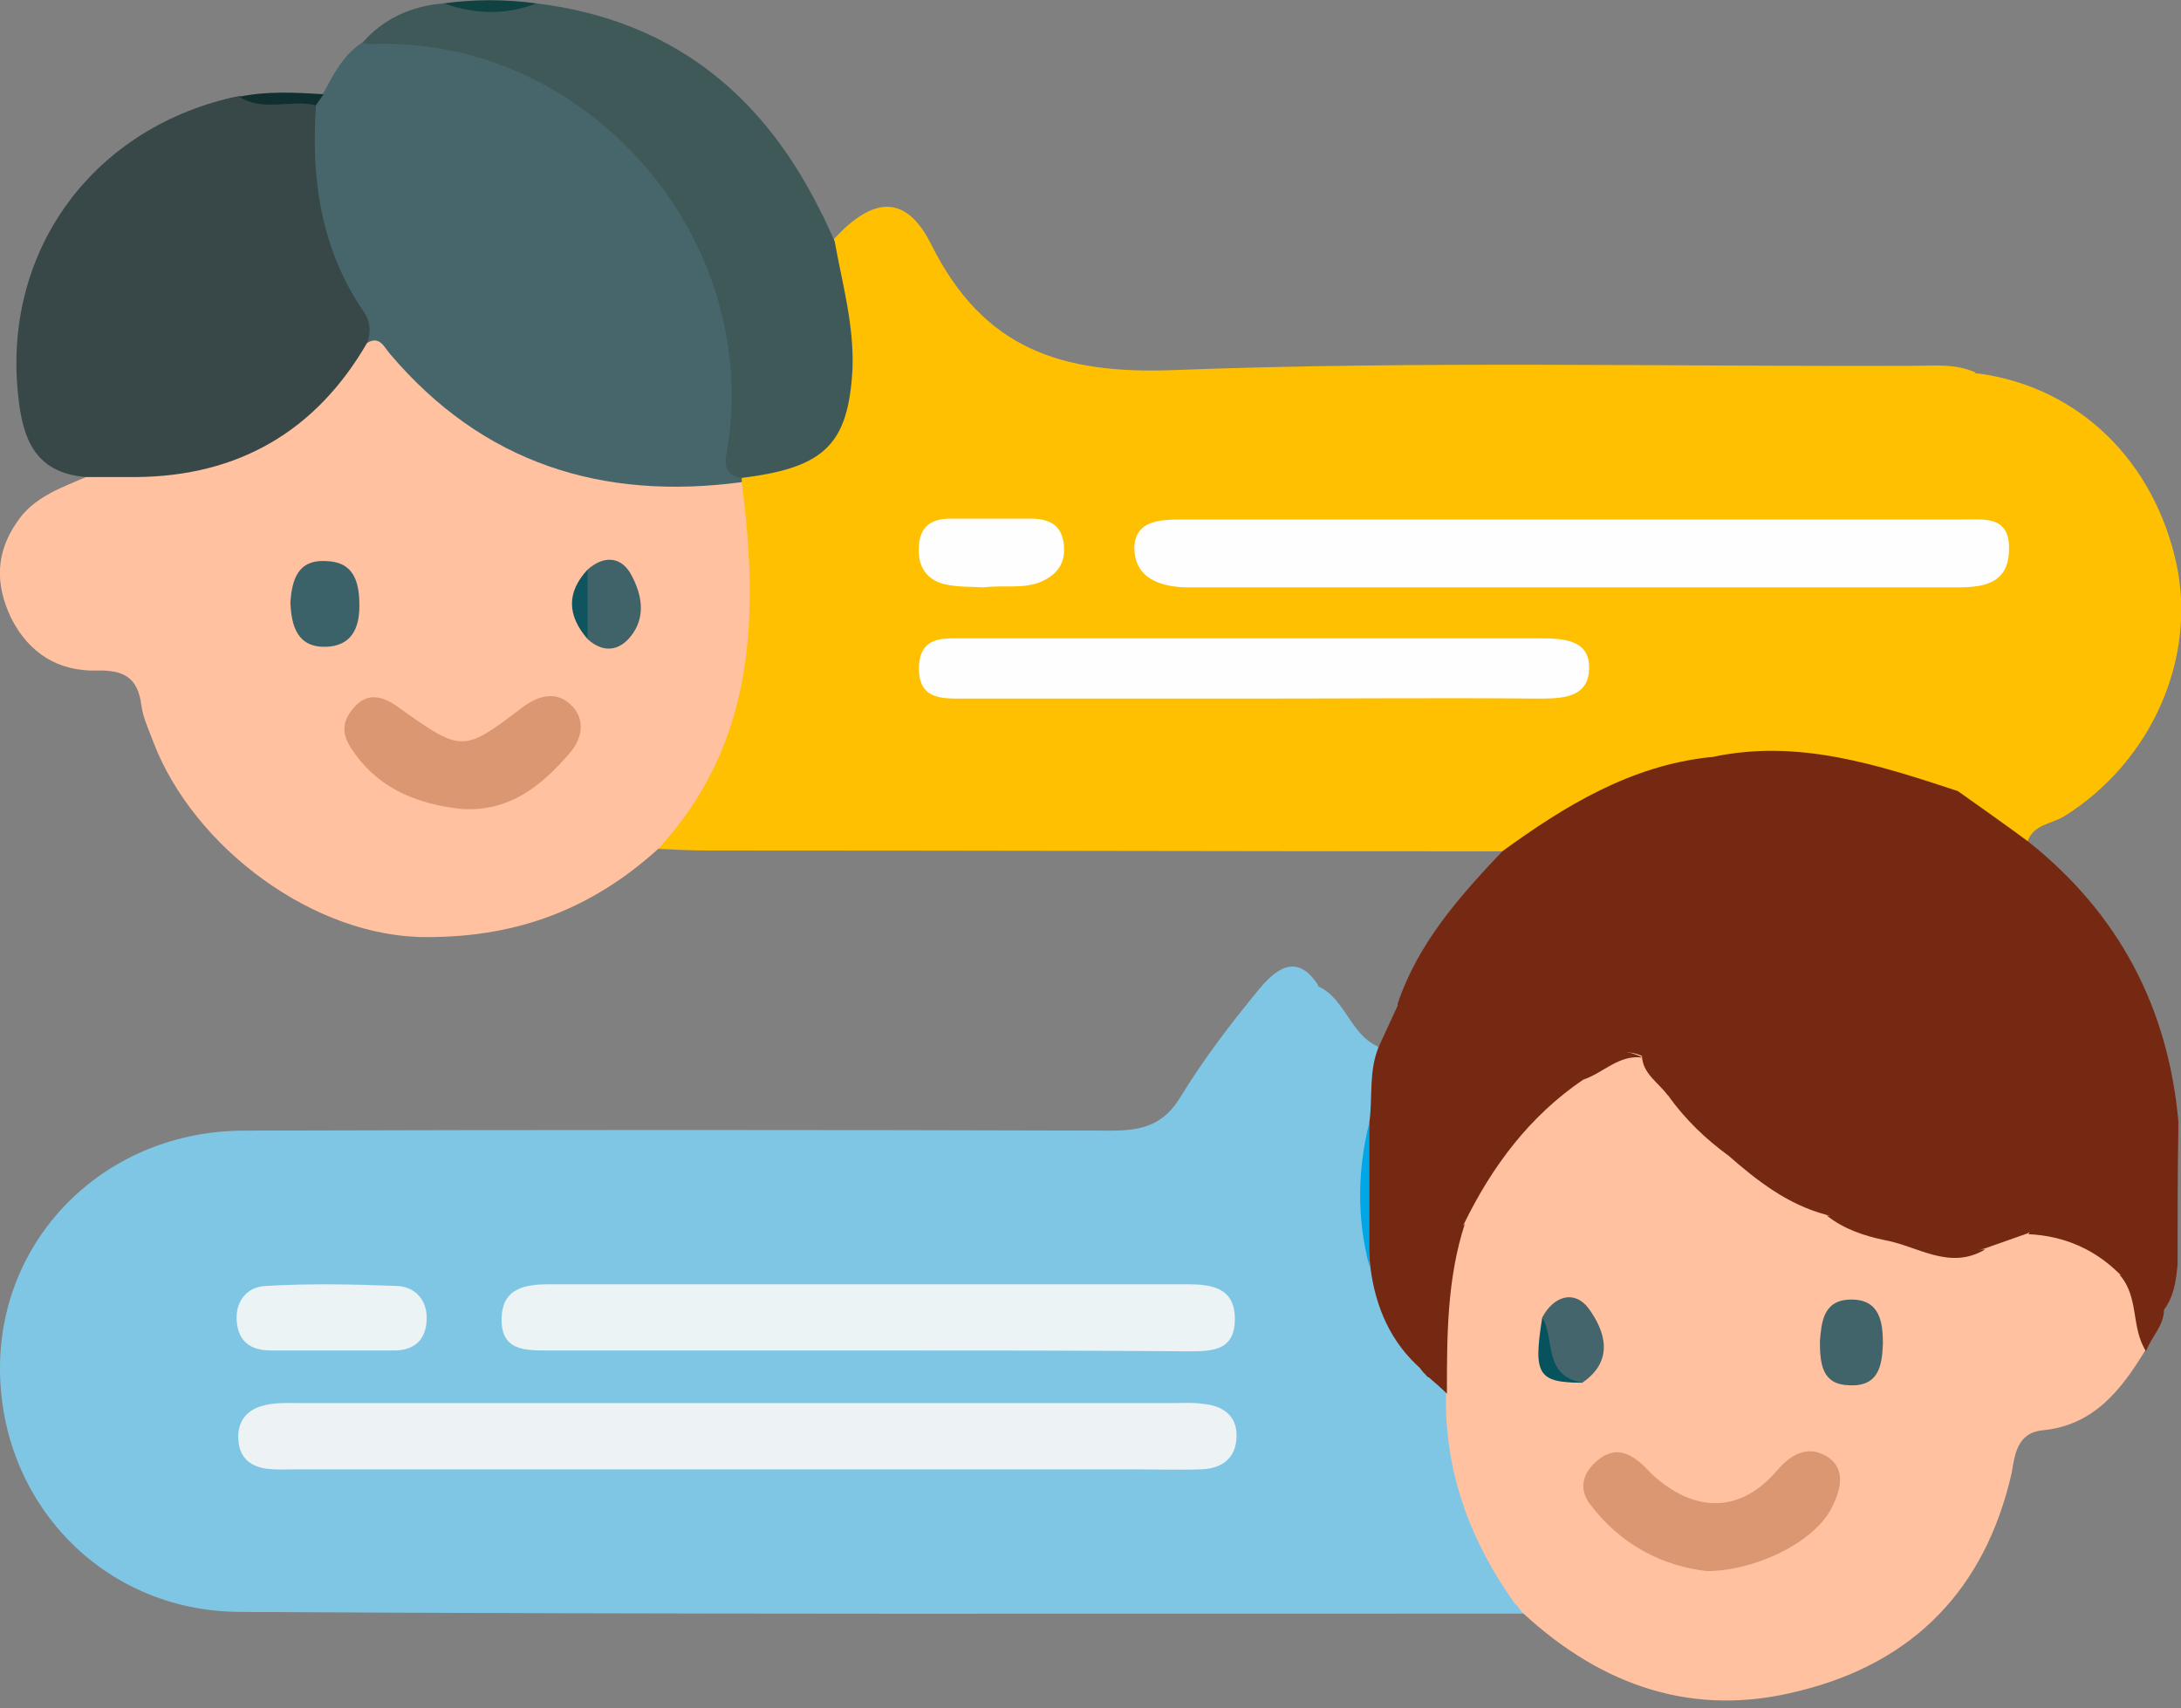 <svg width="60" height="47" viewBox="0 0 60 47" fill="none" xmlns="http://www.w3.org/2000/svg">
<rect x="0" y="0" width="60" height="47" fill="#808080" stroke="none"/>
<g clip-path="url(#clip0_1_10765)">
<path d="M41.913 44.395C30.129 44.395 18.368 44.418 6.584 44.348C2.812 44.325 -0.023 41.312 0 37.599C0.024 33.979 2.952 31.107 6.724 31.107C14.666 31.083 22.632 31.083 30.574 31.107C31.441 31.107 32.027 30.943 32.495 30.149C33.128 29.122 33.854 28.164 34.627 27.23C35.049 26.716 35.658 26.156 36.267 27.113C34.674 29.682 35.236 32.531 35.33 35.287C35.353 35.964 35.728 36.665 36.244 37.155C37.04 37.902 37.368 38.79 37.415 39.864C37.439 40.331 37.556 40.775 37.696 41.242C38.259 43.25 38.844 43.717 40.929 43.834C41.164 43.858 41.398 43.858 41.609 43.951C41.82 44.044 41.96 44.161 41.913 44.395Z" fill="#7FC6E5"/>
<path d="M41.351 23.423C34.065 23.423 26.779 23.4 19.492 23.4C19.024 23.4 18.555 23.377 18.087 23.353C17.923 22.956 18.204 22.676 18.415 22.419C19.844 20.621 20.289 18.543 20.266 16.301C20.266 15.32 20.266 14.362 20.219 13.381C20.242 13.265 20.289 13.148 20.359 13.031C20.453 12.961 20.547 12.891 20.64 12.844C22.866 11.98 23.335 11.139 22.983 8.711C22.89 8.01 22.445 7.31 22.913 6.609C24.014 5.395 24.928 5.325 25.631 6.749C27.06 9.598 29.192 10.299 32.284 10.182C39.055 9.925 45.849 10.089 52.62 10.065C53.206 10.065 53.792 9.995 54.354 10.252C53.675 10.883 52.901 10.579 52.269 10.486C54.26 11.163 55.9 13.195 56.345 15.693C56.767 18.052 55.97 20.014 54.331 21.695C54.19 21.835 54.002 21.905 53.815 21.952C52.62 21.952 51.566 21.322 50.418 21.181C49.34 21.041 48.263 20.855 47.185 21.158C45.474 21.322 43.975 22.022 42.546 22.956C42.218 23.19 41.913 23.657 41.351 23.423Z" fill="#FEC000"/>
<path d="M20.406 13.265C20.875 16.908 20.804 20.434 18.11 23.353C16.306 24.988 14.268 25.782 11.761 25.782C8.645 25.805 5.318 23.307 4.217 20.411C4.1 20.084 3.936 19.757 3.889 19.407C3.795 18.636 3.397 18.426 2.647 18.449C1.617 18.473 0.797 17.982 0.305 17.001C-0.141 16.067 -0.117 15.203 0.469 14.362C0.914 13.685 1.663 13.428 2.366 13.125C2.624 12.821 2.975 12.798 3.327 12.798C5.881 12.914 7.825 11.793 9.418 9.902C9.606 9.668 9.817 9.411 10.098 9.271C10.683 9.108 11.058 9.505 11.386 9.855C13.518 12.074 16.072 13.195 19.164 13.008C19.586 13.008 20.008 13.008 20.406 13.265Z" fill="#FFC19F"/>
<path d="M41.913 44.395C41.843 44.325 41.796 44.255 41.726 44.161C40.531 43.484 40.203 42.27 39.828 41.102C39.524 40.191 39.407 39.233 39.453 38.253C39.477 36.758 39.383 35.264 39.945 33.816C40.625 32.017 41.726 30.523 43.389 29.495C43.928 29.215 44.42 28.748 45.123 28.865C45.568 29.122 45.732 29.612 46.06 29.986C46.552 30.593 47.114 31.13 47.724 31.62C48.59 32.227 49.481 32.835 50.488 33.255C51.777 33.745 53.018 34.446 54.471 34.119C54.916 33.979 55.338 33.792 55.783 33.675C56.907 33.605 57.751 34.142 58.501 34.913C59.133 35.544 58.993 36.361 59.016 37.155C58.36 38.229 57.61 39.21 56.205 39.35C55.478 39.42 55.431 40.028 55.338 40.541C54.611 43.717 52.644 45.749 49.504 46.52C46.622 47.267 44.092 46.403 41.913 44.395Z" fill="#FFC19F"/>
<path d="M43.553 29.705C42.077 30.71 41.047 32.087 40.273 33.675C39.688 34.633 39.711 35.707 39.664 36.758C39.641 37.155 39.945 37.692 39.36 37.972C39.149 37.972 38.985 37.856 38.868 37.692C37.04 34.82 37.275 31.807 38.212 28.725C38.329 28.374 38.61 28.047 38.446 27.627C39.008 25.945 40.156 24.661 41.328 23.423C43.061 22.162 44.865 21.065 47.044 20.831C52.105 20.784 57.142 26.856 56.509 32.648C56.439 33.232 56.252 33.629 55.783 33.932C55.385 34.072 54.986 34.213 54.588 34.353C53.534 34.633 52.62 34.142 51.66 33.886C51.167 33.745 50.699 33.559 50.23 33.419C49.176 33.138 48.333 32.484 47.513 31.761C47.068 31.107 46.505 30.57 45.873 30.126C45.615 29.776 45.193 29.542 45.17 29.052C44.444 28.725 44.045 29.308 43.553 29.705Z" fill="#752912"/>
<path d="M20.406 13.265C16.564 13.778 13.284 12.751 10.73 9.738C10.566 9.552 10.449 9.225 10.098 9.435C8.833 7.45 7.989 5.371 8.481 2.966C8.575 2.802 8.762 2.732 8.879 2.592C9.161 2.078 9.418 1.541 9.934 1.191C10.801 0.794 11.667 0.864 12.558 1.074C17.36 2.242 20.617 6.469 20.477 11.396C20.453 11.98 20.359 12.564 20.406 13.125C20.406 13.171 20.406 13.218 20.406 13.265Z" fill="#47666B"/>
<path d="M8.692 2.896C8.551 4.928 8.833 6.866 10.004 8.571C10.191 8.851 10.215 9.131 10.098 9.435C8.692 11.864 6.56 13.101 3.749 13.125C3.28 13.125 2.811 13.125 2.366 13.125C0.914 13.008 0.609 12.004 0.492 10.813C0.094 6.819 2.624 3.456 6.583 2.639C7.263 2.919 8.013 2.546 8.692 2.896Z" fill="#384848"/>
<path d="M55.806 33.956C56.603 32.041 56.345 30.102 55.666 28.281C54.19 24.381 51.519 21.742 47.255 20.971C47.185 20.948 47.138 20.878 47.091 20.831C49.457 20.317 51.66 21.041 53.862 21.765C54.705 21.929 55.385 22.349 55.783 23.143C58.29 25.128 59.649 27.72 59.93 30.873C59.789 32.181 59.813 33.489 59.906 34.796C59.859 35.24 59.813 35.66 59.532 36.034C59.321 36.034 59.063 36.571 58.899 35.941C58.805 35.59 58.712 35.217 58.313 35.053C57.634 34.376 56.79 34.002 55.806 33.956Z" fill="#752912"/>
<path d="M20.406 13.148C20.031 13.101 19.914 12.891 19.984 12.494C21.039 6.562 16.119 0.957 10.191 1.214C10.121 1.214 10.027 1.191 9.957 1.191C10.543 0.514 11.316 0.163 12.206 0.093C13.05 0.21 13.893 0.234 14.76 0.093C18.391 0.537 20.898 2.499 22.515 5.698C22.679 6.002 22.819 6.329 22.96 6.632C23.171 7.8 23.499 8.944 23.452 10.159C23.335 12.214 22.702 12.868 20.406 13.148Z" fill="#3F5959"/>
<path d="M55.783 23.143C55.15 22.676 54.518 22.232 53.862 21.765C57.212 18.799 57.282 13.218 51.542 10.275C52.667 10.275 53.534 10.275 54.424 10.275C57.189 10.649 59.274 12.681 59.883 15.553C60.422 18.145 59.18 20.948 56.814 22.442C56.439 22.676 55.947 22.676 55.783 23.143Z" fill="#FEC000"/>
<path d="M39.102 37.692C39.149 37.762 39.219 37.809 39.266 37.879C39.524 37.949 39.664 38.136 39.781 38.346C39.734 40.518 40.461 42.433 41.702 44.161C41.398 44.161 41.07 44.184 40.765 44.184C38.704 44.184 38.258 43.881 37.532 41.943C37.509 41.873 37.462 41.802 37.462 41.709C37.321 39.467 36.29 37.575 35.049 35.777C34.955 35.66 34.885 35.497 34.885 35.357C34.932 32.998 34.51 30.616 35.306 28.304C35.47 27.79 35.564 27.207 36.267 27.137C37.017 27.487 37.134 28.444 37.907 28.795C38.118 29.495 37.743 30.172 37.766 30.873C37.602 32.134 37.673 33.419 37.72 34.68C37.884 35.801 38.469 36.758 39.102 37.692Z" fill="#7FC6E5"/>
<path d="M37.673 30.873C37.767 30.172 37.649 29.472 37.931 28.795C38.118 28.398 38.282 28.024 38.469 27.627C38.633 27.767 38.68 27.954 38.587 28.164C37.72 30.242 37.977 32.438 37.954 34.586C37.931 35.777 38.797 36.641 39.125 37.692C38.258 36.945 37.837 35.964 37.696 34.843C37.556 33.512 37.556 32.181 37.673 30.873Z" fill="#752912"/>
<path d="M58.313 35.077C58.876 34.913 58.922 35.474 58.946 35.684C58.969 36.221 59.414 35.824 59.532 36.034C59.532 36.478 59.18 36.782 59.039 37.178C58.618 36.525 58.852 35.684 58.313 35.077Z" fill="#752912"/>
<path d="M59.906 34.82C59.602 33.512 59.578 32.204 59.93 30.896C59.906 32.181 59.906 33.512 59.906 34.82Z" fill="#752912"/>
<path d="M14.76 0.093C13.917 0.42 13.073 0.397 12.206 0.093C13.05 -0.023 13.893 -0.023 14.76 0.093Z" fill="#114242"/>
<path d="M8.692 2.896C7.989 2.732 7.239 3.083 6.583 2.662C7.357 2.499 8.13 2.546 8.903 2.592C8.833 2.686 8.762 2.802 8.692 2.896Z" fill="#103030"/>
<path d="M20.148 40.425C16.166 40.425 12.183 40.425 8.223 40.425C7.919 40.425 7.591 40.448 7.286 40.401C6.864 40.331 6.583 40.074 6.56 39.631C6.513 39.14 6.771 38.79 7.239 38.673C7.567 38.58 7.942 38.603 8.294 38.603C16.283 38.603 24.272 38.603 32.284 38.603C32.565 38.603 32.823 38.58 33.104 38.626C33.62 38.673 34.018 38.93 34.018 39.49C34.018 40.098 33.643 40.401 33.057 40.425C32.401 40.448 31.722 40.425 31.066 40.425C27.388 40.425 23.756 40.425 20.148 40.425Z" fill="#EDF3F4"/>
<path d="M23.874 37.155C20.945 37.155 18.04 37.155 15.111 37.155C14.455 37.155 13.776 37.178 13.799 36.268C13.823 35.427 14.455 35.334 15.135 35.334C20.968 35.334 26.826 35.334 32.659 35.334C33.339 35.334 33.971 35.427 33.971 36.291C33.971 37.202 33.292 37.178 32.636 37.178C29.707 37.155 26.802 37.155 23.874 37.155Z" fill="#ECF3F4"/>
<path d="M9.09 37.155C8.552 37.155 8.013 37.155 7.45 37.155C6.912 37.155 6.56 36.922 6.513 36.361C6.466 35.801 6.794 35.404 7.31 35.38C8.505 35.31 9.723 35.334 10.918 35.38C11.433 35.404 11.761 35.777 11.738 36.314C11.714 36.875 11.386 37.155 10.848 37.155C10.262 37.155 9.676 37.155 9.09 37.155Z" fill="#ECF3F4"/>
<path d="M43.319 14.292C46.857 14.292 50.418 14.292 53.956 14.292C54.588 14.292 55.314 14.175 55.267 15.156C55.244 16.044 54.588 16.16 53.862 16.16C46.81 16.16 39.758 16.16 32.706 16.16C31.909 16.16 31.206 15.904 31.206 15.063C31.23 14.269 32.003 14.292 32.659 14.292C36.22 14.292 39.781 14.292 43.319 14.292Z" fill="#FEFEFE"/>
<path d="M34.346 19.22C31.722 19.22 29.122 19.22 26.498 19.22C25.888 19.22 25.279 19.243 25.279 18.379C25.303 17.492 25.935 17.562 26.544 17.562C31.816 17.562 37.064 17.562 42.335 17.562C42.991 17.562 43.741 17.585 43.717 18.402C43.694 19.22 42.944 19.22 42.288 19.22C39.641 19.196 36.993 19.22 34.346 19.22Z" fill="#FEFEFE"/>
<path d="M27.06 16.16C26.732 16.137 26.334 16.16 25.959 16.067C25.443 15.927 25.232 15.53 25.279 14.993C25.326 14.456 25.654 14.269 26.146 14.269C26.872 14.269 27.622 14.269 28.348 14.269C28.817 14.269 29.192 14.409 29.262 14.946C29.332 15.483 29.098 15.81 28.606 16.02C28.114 16.207 27.622 16.09 27.06 16.16Z" fill="#FEFEFE"/>
<path d="M12.675 22.256C11.457 22.116 10.379 21.695 9.652 20.574C9.348 20.107 9.465 19.757 9.77 19.43C10.121 19.056 10.519 19.15 10.918 19.43C12.722 20.714 12.722 20.714 14.385 19.453C14.854 19.103 15.346 19.01 15.744 19.43C16.095 19.804 16.025 20.294 15.697 20.691C14.9 21.625 14.01 22.349 12.675 22.256Z" fill="#DB9772"/>
<path d="M7.989 16.558C8.036 15.974 8.176 15.39 8.973 15.437C9.746 15.46 9.887 16.02 9.887 16.674C9.887 17.305 9.652 17.772 8.973 17.795C8.2 17.819 8.012 17.258 7.989 16.558Z" fill="#3B6268"/>
<path d="M16.166 15.67C16.587 15.296 17.056 15.296 17.337 15.764C17.618 16.254 17.782 16.861 17.431 17.398C17.126 17.865 16.658 18.029 16.166 17.585C15.931 16.931 15.838 16.301 16.166 15.67Z" fill="#3F6369"/>
<path d="M16.166 15.67C16.166 16.301 16.166 16.954 16.166 17.585C15.603 16.931 15.58 16.301 16.166 15.67Z" fill="#0F545E"/>
<path d="M46.974 43.227C45.732 43.087 44.584 42.503 43.741 41.382C43.436 40.985 43.53 40.565 43.881 40.238C44.256 39.887 44.631 39.864 45.029 40.168C45.193 40.284 45.31 40.425 45.451 40.565C46.623 41.639 47.888 41.639 48.895 40.448C49.34 39.934 49.809 39.771 50.301 40.098C50.793 40.448 50.629 41.008 50.395 41.475C49.949 42.386 48.38 43.204 46.974 43.227Z" fill="#DB9772"/>
<path d="M50.066 36.898C50.113 36.408 50.137 35.754 50.933 35.754C51.706 35.754 51.8 36.361 51.8 36.968C51.777 37.575 51.683 38.159 50.863 38.113C50.137 38.089 50.066 37.552 50.066 36.898Z" fill="#41646A"/>
<path d="M42.429 36.244C42.757 35.637 43.319 35.497 43.694 35.987C44.162 36.618 44.42 37.435 43.53 38.042C42.171 38.066 42.64 36.945 42.429 36.244Z" fill="#44656B"/>
<path d="M39.805 38.346C39.641 38.183 39.453 38.019 39.289 37.879C39.898 37.295 39.477 36.548 39.594 35.894C39.734 35.123 39.524 34.236 40.297 33.675C39.805 35.193 39.805 36.758 39.805 38.346Z" fill="#752912"/>
<path d="M50.254 33.442C51.753 33.582 53.089 34.376 54.612 34.376C53.628 34.96 52.761 34.283 51.847 34.119C51.285 34.002 50.722 33.816 50.254 33.442Z" fill="#752912"/>
<path d="M45.896 30.149C46.716 30.406 47.279 30.943 47.536 31.784C46.927 31.34 46.365 30.803 45.896 30.149Z" fill="#752912"/>
<path d="M42.429 36.244C42.78 36.852 42.452 37.879 43.553 38.042C42.312 38.042 42.171 37.832 42.429 36.244Z" fill="#07535D"/>
<path d="M43.553 29.705C43.998 28.935 44.49 28.748 45.193 29.098C44.537 29.005 44.115 29.519 43.553 29.705Z" fill="#752912"/>
<path d="M37.673 30.873C37.673 32.204 37.673 33.512 37.673 34.843C37.321 33.512 37.345 32.181 37.673 30.873Z" fill="#01A6E7"/>
</g>
<defs>
<clipPath id="clip0_1_10765">
<rect width="60" height="46.8" fill="white"/>
</clipPath>
</defs>
</svg>
